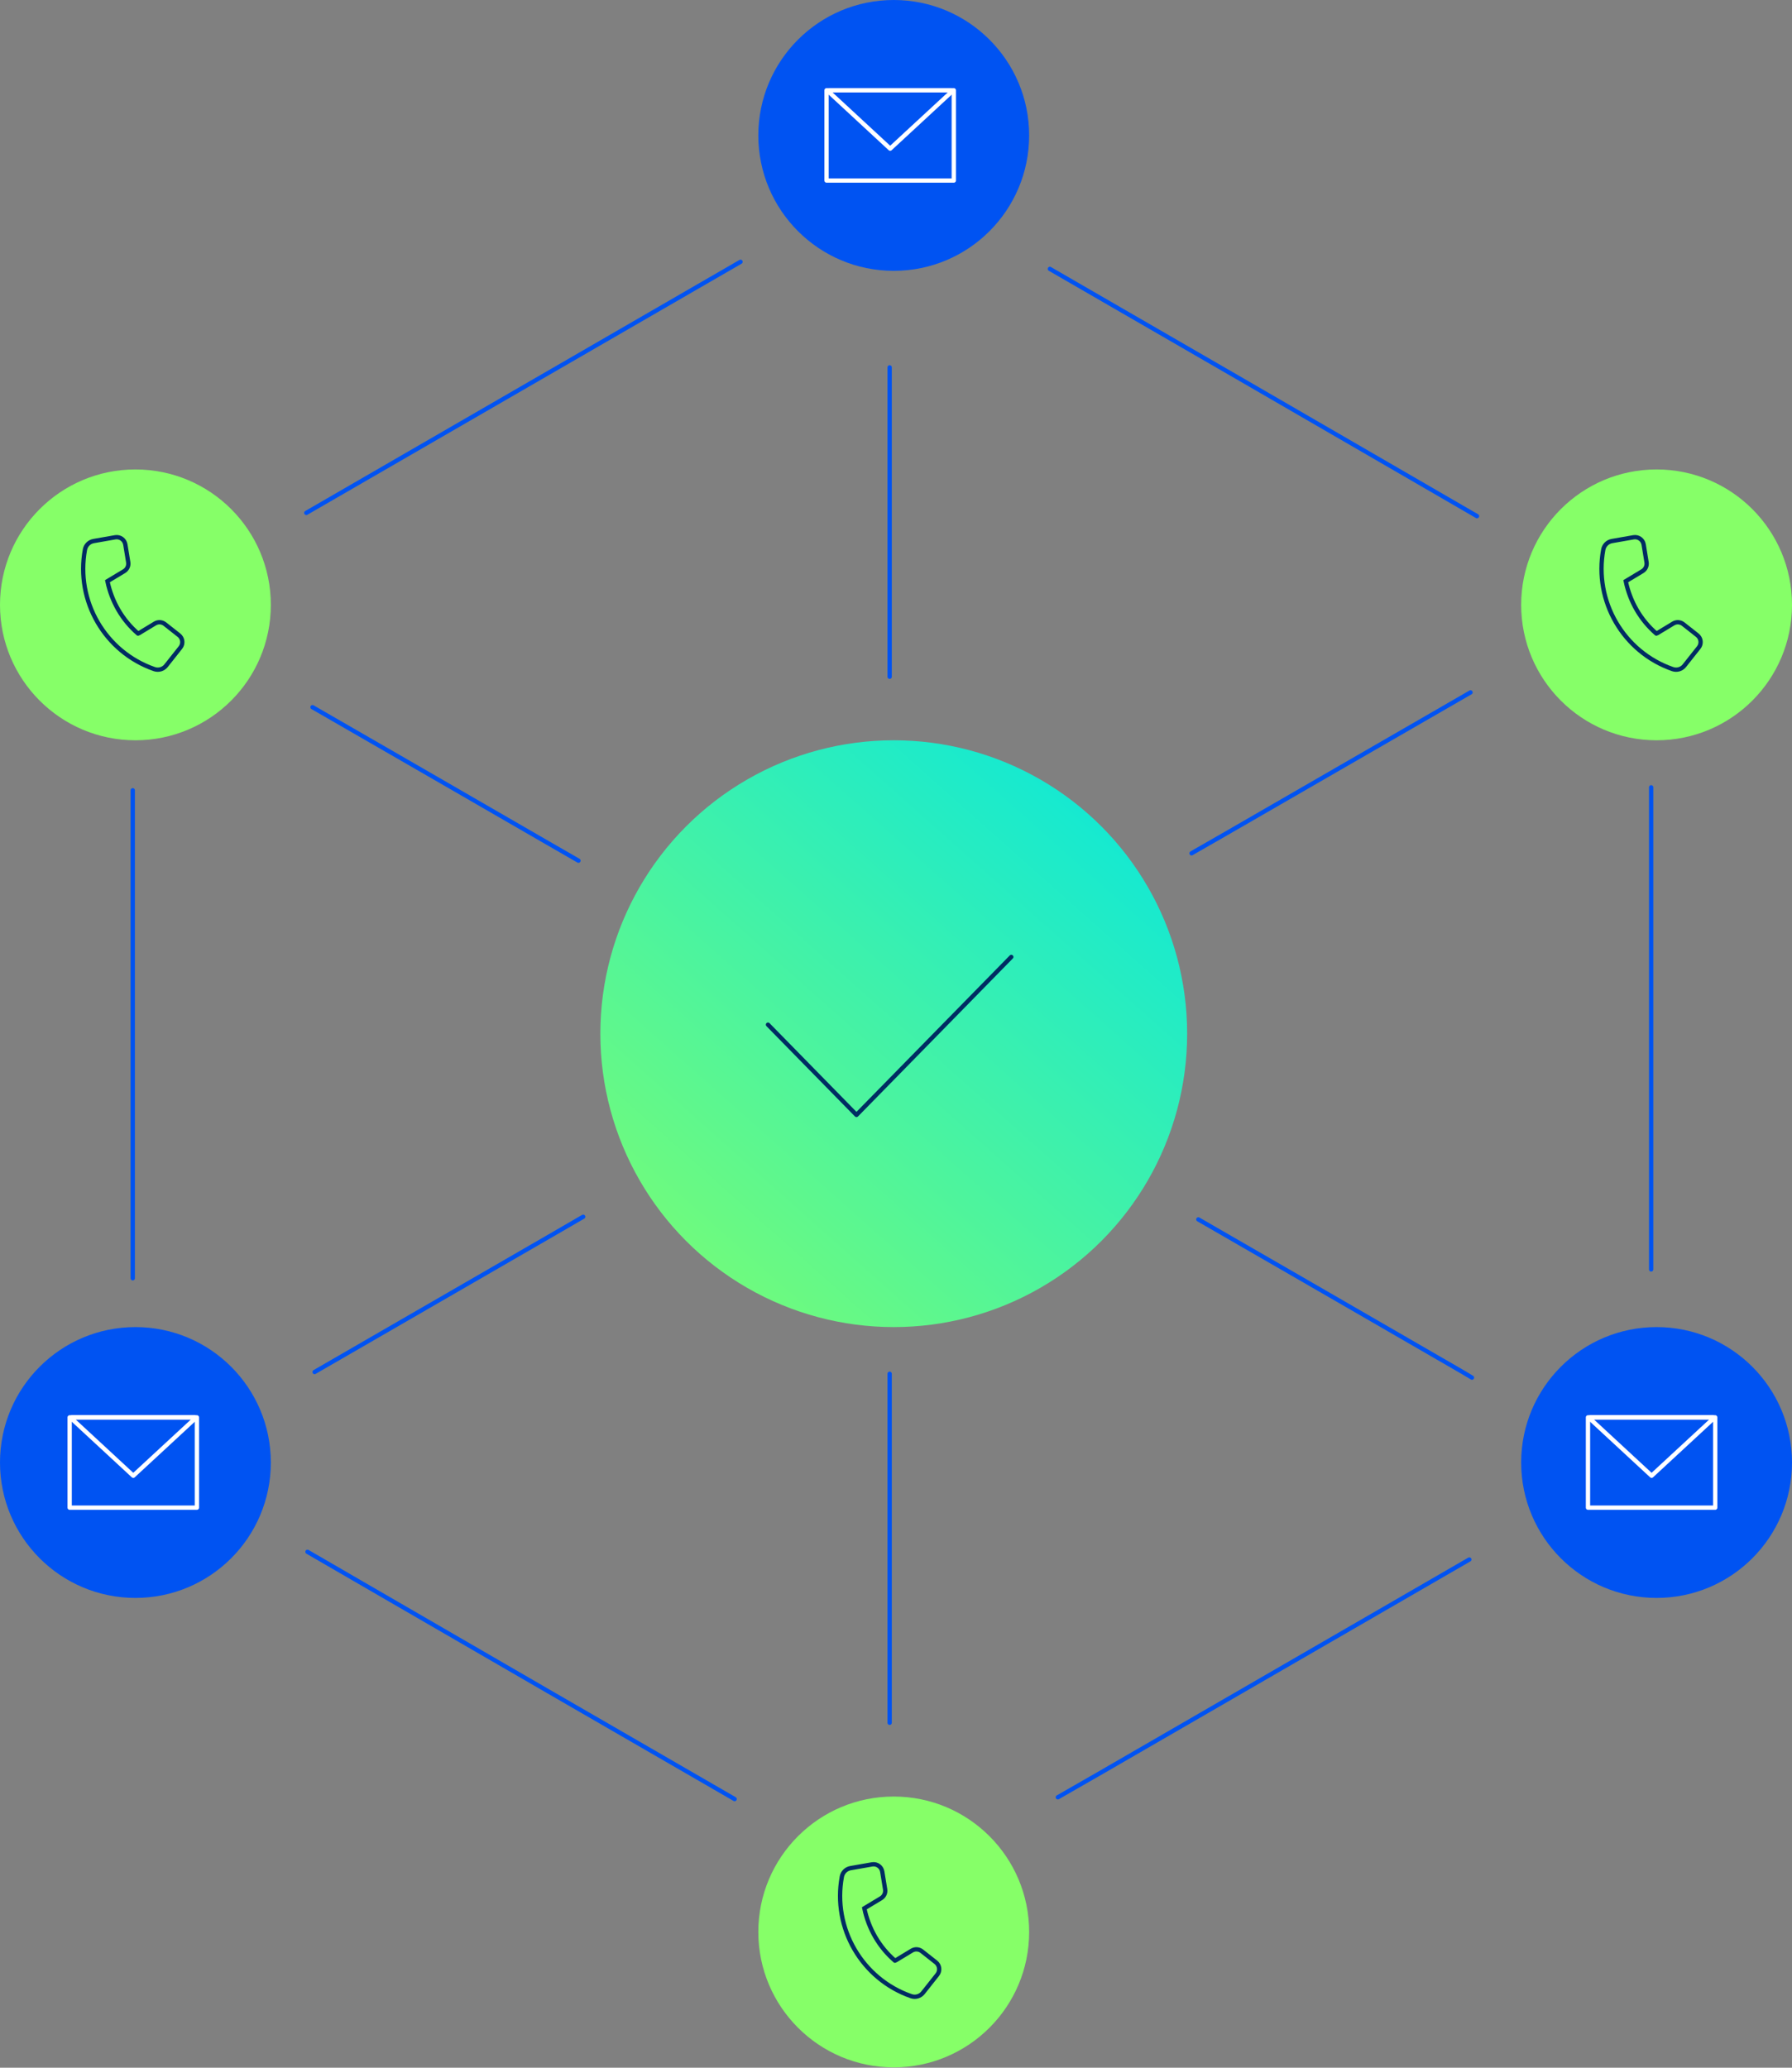 <svg width="416" height="480" viewBox="0 0 416 480" fill="none" xmlns="http://www.w3.org/2000/svg">
<rect x="0" y="0" width="416" height="480" fill="#808080" stroke="none"/>
<path d="M71.107 119.062C100.573 102.036 129.97 85.01 159.435 67.984C163.615 65.581 167.727 63.178 171.907 60.775" stroke="#0053F2" stroke-miterlimit="10" stroke-linecap="round" stroke-linejoin="round"/>
<path d="M30.816 183.458C30.816 216.48 30.816 249.502 30.816 282.524C30.816 287.261 30.816 291.998 30.816 296.735" stroke="#0053F2" stroke-miterlimit="10" stroke-linecap="round" stroke-linejoin="round"/>
<path d="M170.535 417.634C141.55 400.883 112.564 384.131 83.578 367.311C79.535 364.977 75.424 362.574 71.381 360.24" stroke="#0053F2" stroke-miterlimit="10" stroke-linecap="round" stroke-linejoin="round"/>
<path d="M341.092 362.024C312.381 378.638 283.737 395.184 255.026 411.798C250.914 414.132 249.681 414.887 245.569 417.221" stroke="#0053F2" stroke-miterlimit="10" stroke-linecap="round" stroke-linejoin="round"/>
<path d="M383.303 294.676C383.303 261.997 383.303 229.318 383.303 196.708C383.303 192.04 383.303 187.44 383.303 182.771" stroke="#0053F2" stroke-miterlimit="10" stroke-linecap="round" stroke-linejoin="round"/>
<path d="M278.188 283.074C296.758 293.784 315.328 304.494 333.829 315.204C336.433 316.714 339.106 318.225 341.709 319.804" stroke="#0053F2" stroke-miterlimit="10" stroke-linecap="round" stroke-linejoin="round"/>
<path d="M72.547 164.166C90.569 174.533 108.591 184.968 126.544 195.334C129.148 196.845 131.683 198.287 134.287 199.797" stroke="#0053F2" stroke-miterlimit="10" stroke-linecap="round" stroke-linejoin="round"/>
<path d="M73.026 318.499C91.185 307.995 109.413 297.491 127.572 286.987C130.176 285.477 132.78 283.966 135.383 282.456" stroke="#0053F2" stroke-miterlimit="10" stroke-linecap="round" stroke-linejoin="round"/>
<path d="M341.368 160.734C322.455 171.65 303.542 182.566 284.63 193.482C281.957 194.992 279.285 196.571 276.612 198.082" stroke="#0053F2" stroke-miterlimit="10" stroke-linecap="round" stroke-linejoin="round"/>
<path d="M206.525 85.284C206.525 106.155 206.525 127.094 206.525 147.964C206.525 150.985 206.525 154.075 206.525 157.095" stroke="#0053F2" stroke-miterlimit="10" stroke-linecap="round" stroke-linejoin="round"/>
<path d="M206.525 399.921C206.525 376.235 206.525 352.55 206.525 328.865C206.525 325.569 206.525 322.206 206.525 318.91" stroke="#0053F2" stroke-miterlimit="10" stroke-linecap="round" stroke-linejoin="round"/>
<path d="M243.721 62.423C272.706 79.174 301.692 95.925 330.678 112.746C334.721 115.08 338.832 117.483 342.875 119.817" stroke="#0053F2" stroke-miterlimit="10" stroke-linecap="round" stroke-linejoin="round"/>
<circle cx="207.478" cy="239.959" r="68.111" fill="url(#paint0_linear_16_2480)"/>
<circle cx="207.475" cy="31.436" r="31.436" fill="#0053F2"/>
<path d="M221.415 20.957H191.881V41.914H221.415V20.957Z" stroke="white" stroke-miterlimit="10" stroke-linecap="round" stroke-linejoin="round"/>
<path d="M206.647 34.506L192.347 21.273C192.206 21.18 192.271 20.957 192.445 20.957H206.647H220.866C221.034 20.957 221.099 21.175 220.958 21.267L206.647 34.506Z" stroke="white" stroke-miterlimit="10" stroke-linecap="round" stroke-linejoin="round"/>
<circle cx="384.565" cy="140.413" r="31.436" fill="#86FF68"/>
<circle cx="384.565" cy="339.506" r="31.436" fill="#0053F2"/>
<circle cx="31.436" cy="140.413" r="31.436" fill="#86FF68"/>
<path d="M32.254 146.99L35.988 144.73C36.709 144.3 37.622 144.363 38.281 144.885L41.543 147.456C42.425 148.154 42.581 149.436 41.885 150.32L38.548 154.534C37.902 155.35 36.808 155.667 35.82 155.325C24.387 151.347 17.515 139.538 19.721 127.586C19.907 126.577 20.703 125.787 21.709 125.606L26.761 124.722C27.867 124.542 28.917 125.295 29.097 126.409L29.768 130.518C29.905 131.346 29.52 132.174 28.793 132.603L24.94 134.919C25.928 139.656 28.383 143.921 32.042 147.077" stroke="#002C63" stroke-miterlimit="10" stroke-linecap="round"/>
<path d="M384.72 146.99L388.455 144.73C389.176 144.3 390.089 144.363 390.748 144.885L394.01 147.456C394.892 148.154 395.047 149.436 394.351 150.32L391.015 154.534C390.369 155.35 389.275 155.667 388.287 155.325C376.854 151.347 369.982 139.538 372.188 127.586C372.374 126.577 373.17 125.787 374.176 125.606L379.228 124.722C380.334 124.542 381.384 125.295 381.564 126.409L382.235 130.518C382.372 131.346 381.987 132.174 381.26 132.603L377.407 134.919C378.395 139.656 380.849 143.921 384.509 147.077" stroke="#002C63" stroke-miterlimit="10" stroke-linecap="round"/>
<circle cx="31.436" cy="339.506" r="31.436" fill="#0053F2"/>
<circle cx="207.475" cy="448.484" r="31.436" fill="#86FF68"/>
<path d="M178.285 237.864L198.823 258.822L234.763 222.146" stroke="#002C63" stroke-linecap="round" stroke-linejoin="round"/>
<path d="M207.963 455.06L211.697 452.8C212.418 452.371 213.331 452.433 213.99 452.956L217.252 455.527C218.134 456.224 218.29 457.506 217.594 458.39L214.257 462.605C213.611 463.42 212.517 463.738 211.529 463.395C200.096 459.417 193.224 447.608 195.43 435.656C195.616 434.647 196.412 433.857 197.418 433.676L202.47 432.792C203.576 432.612 204.626 433.365 204.806 434.479L205.477 438.588C205.614 439.416 205.229 440.244 204.502 440.673L200.649 442.989C201.637 447.727 204.092 451.991 207.751 455.147" stroke="#002C63" stroke-miterlimit="10" stroke-linecap="round"/>
<path d="M45.706 329.027H16.172V349.985H45.706V329.027Z" stroke="white" stroke-miterlimit="10" stroke-linecap="round" stroke-linejoin="round"/>
<path d="M30.938 342.576L16.638 329.343C16.497 329.25 16.562 329.027 16.736 329.027H30.938H45.157C45.325 329.027 45.39 329.245 45.249 329.337L30.938 342.576Z" stroke="white" stroke-miterlimit="10" stroke-linecap="round" stroke-linejoin="round"/>
<path d="M398.172 329.027H368.639V349.985H398.172V329.027Z" stroke="white" stroke-miterlimit="10" stroke-linecap="round" stroke-linejoin="round"/>
<path d="M383.405 342.576L369.105 329.343C368.964 329.25 369.029 329.027 369.203 329.027H383.405H397.624C397.792 329.027 397.857 329.245 397.716 329.337L383.405 342.576Z" stroke="white" stroke-miterlimit="10" stroke-linecap="round" stroke-linejoin="round"/>
<defs>
<linearGradient id="paint0_linear_16_2480" x1="139" y1="319" x2="276" y2="165" gradientUnits="userSpaceOnUse">
<stop stop-color="#86FF68"/>
<stop offset="1" stop-color="#00E5E5"/>
</linearGradient>
</defs>
</svg>
